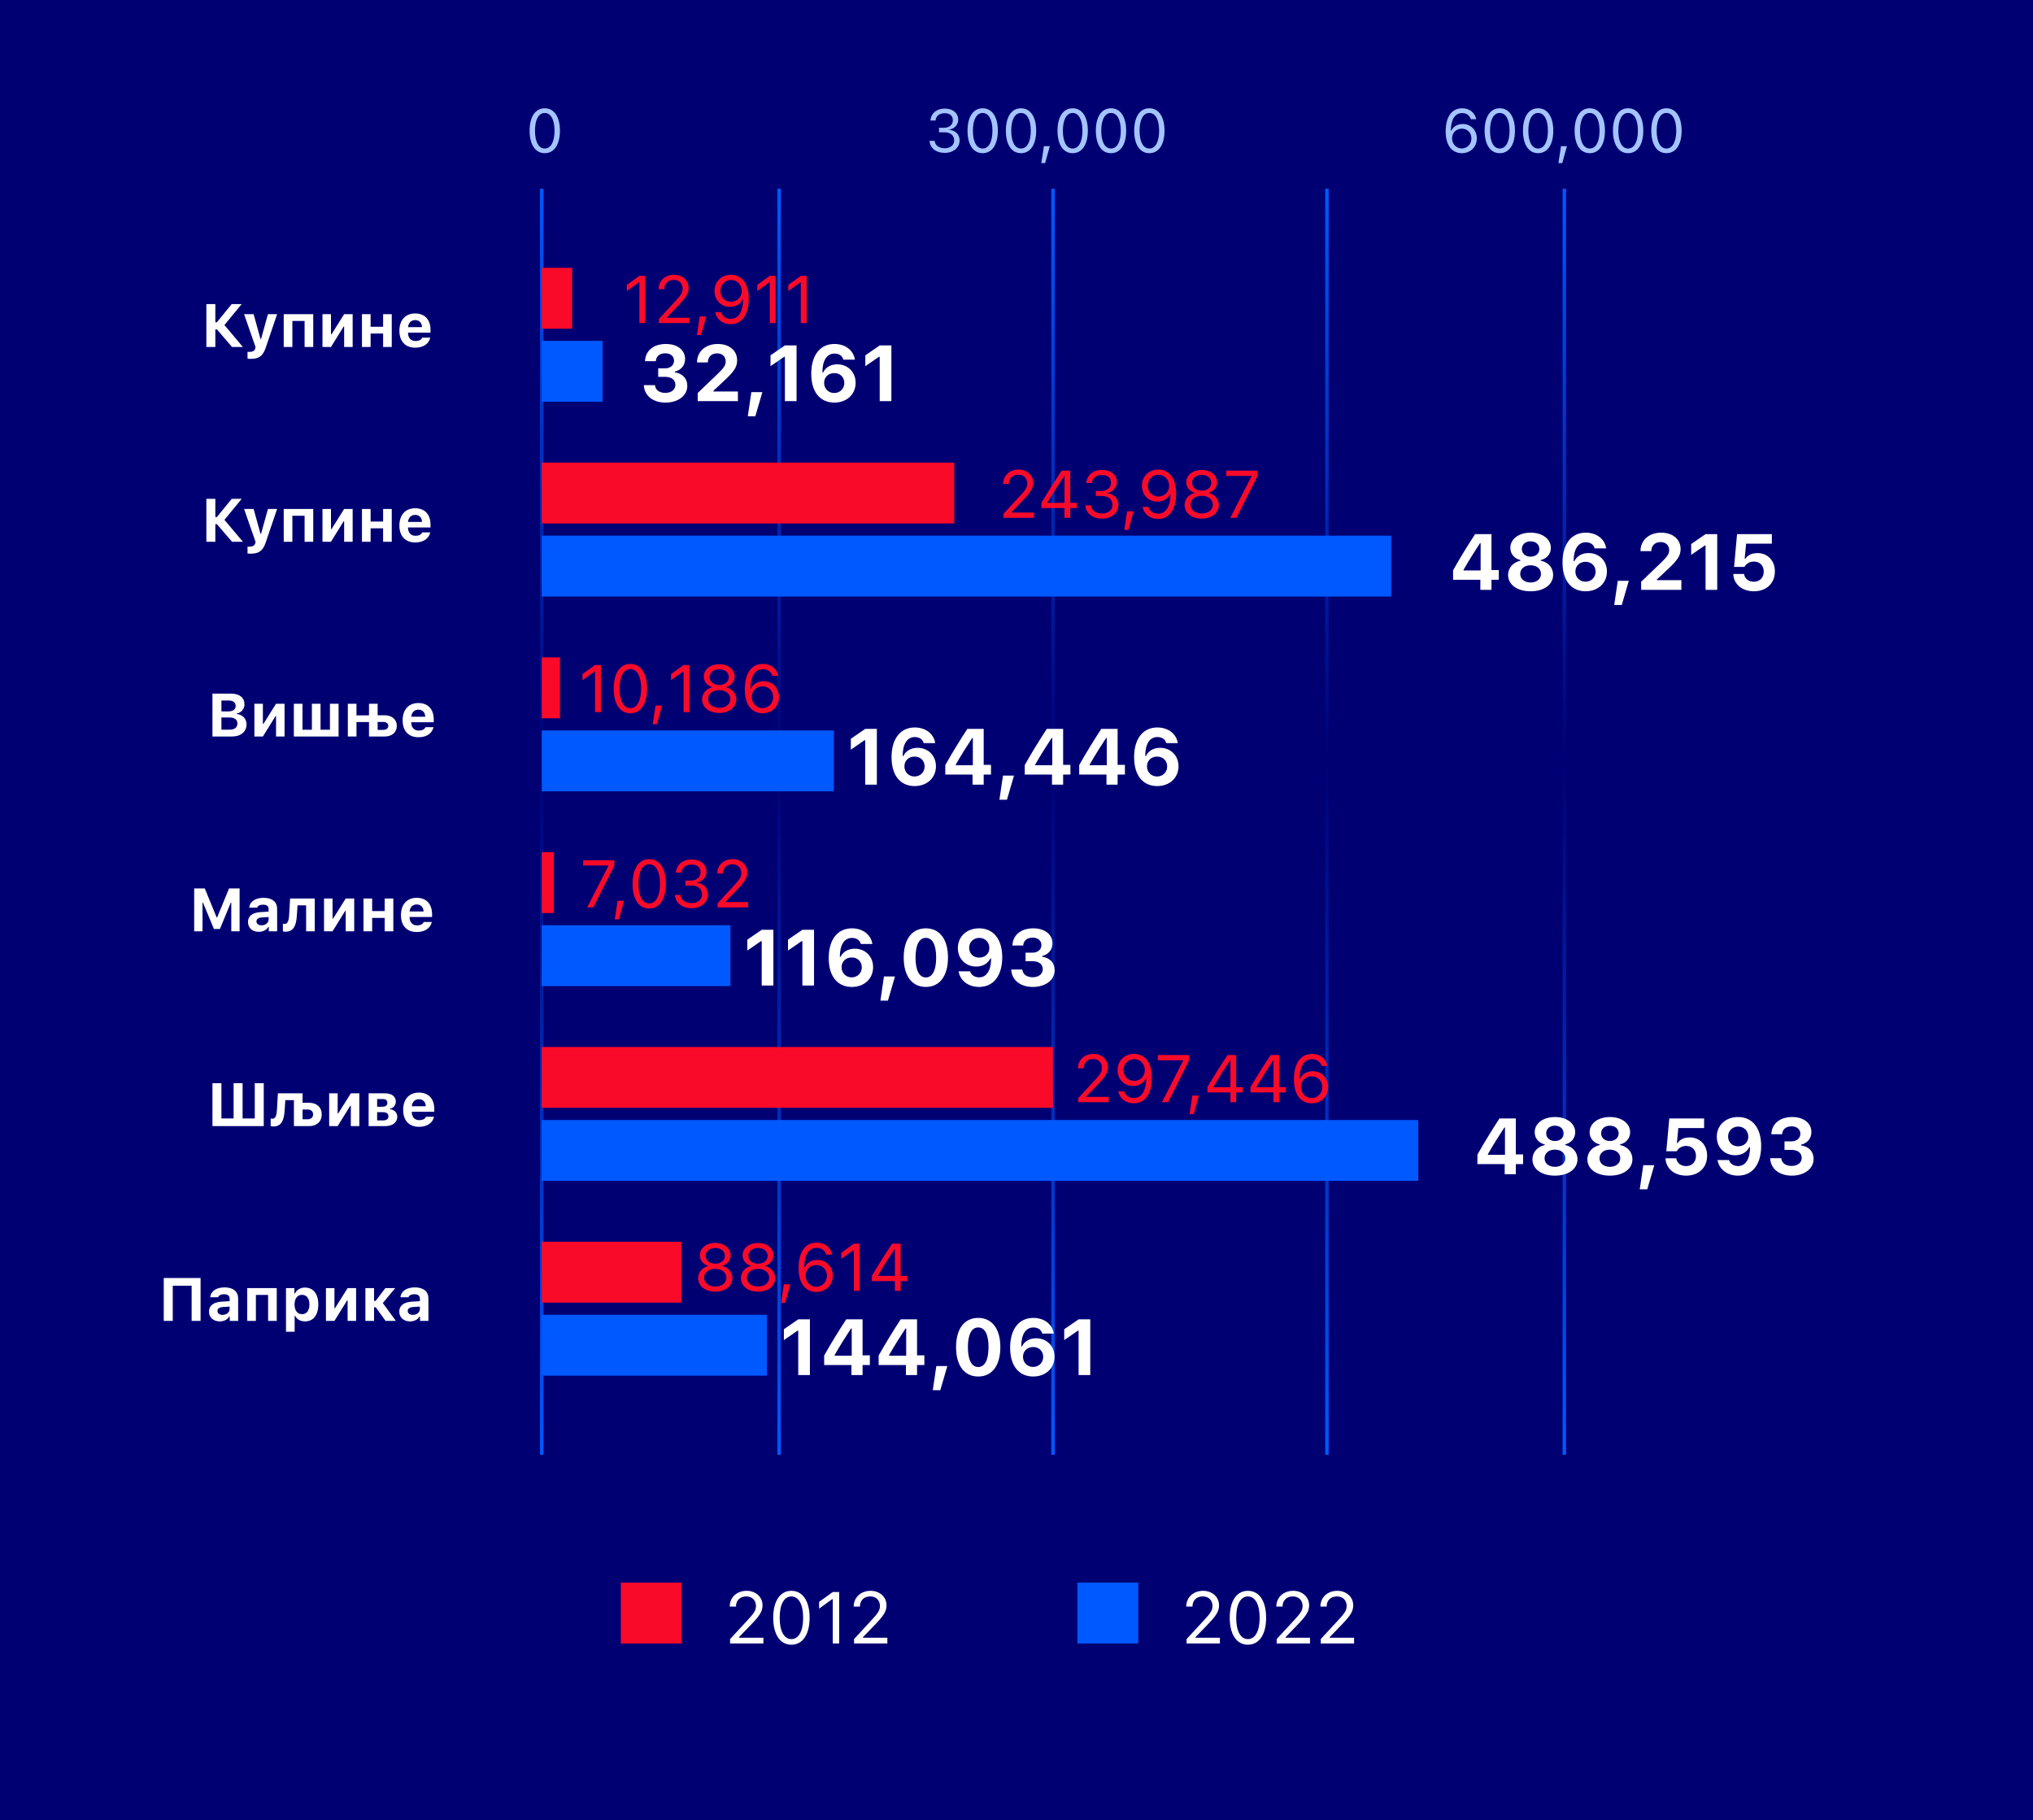 <svg width="334" height="299" viewBox="0 0 334 299" fill="none" xmlns="http://www.w3.org/2000/svg">
<rect x="0" y="0" width="334" height="299" fill="#333333" stroke="none"/>
<g clip-path="url(#clip0_657_45406)">
<rect width="334" height="299" fill="#000073"/>
<path d="M89 31L89 239" stroke="url(#paint0_linear_657_45406)" stroke-width="0.569" stroke-linejoin="round"/>
<path d="M173 31L173 239" stroke="url(#paint1_linear_657_45406)" stroke-width="0.569" stroke-linejoin="round"/>
<path d="M128 31L128 239" stroke="url(#paint2_linear_657_45406)" stroke-width="0.569" stroke-linejoin="round"/>
<path d="M218 31L218 239" stroke="url(#paint3_linear_657_45406)" stroke-width="0.569" stroke-linejoin="round"/>
<path d="M257 31L257 239" stroke="url(#paint4_linear_657_45406)" stroke-width="0.569" stroke-linejoin="round"/>
<path d="M112 214L112 204L89 204L89 214L112 214Z" fill="#FA0A29"/>
<path d="M126 226L126 216L89 216L89 226L126 226Z" fill="#0059FF"/>
<path d="M173 182L173 172L89 172L89 182L173 182Z" fill="#FA0A29"/>
<path d="M233 194L233 184L89 184L89 194L233 194Z" fill="#0059FF"/>
<path d="M91 150L91 140L89 140L89 150L91 150Z" fill="#FA0A29"/>
<path d="M120 162L120 152L89 152L89 162L120 162Z" fill="#0059FF"/>
<path d="M92 118L92 108L89 108L89 118L92 118Z" fill="#FA0A29"/>
<path d="M137 130L137 120L89 120L89 130L137 130Z" fill="#0059FF"/>
<path d="M156.772 86L156.772 76L89 76L89 86L156.772 86Z" fill="#FA0A29"/>
<path d="M228.564 98L228.564 88L89 88L89 98L228.564 98Z" fill="#0059FF"/>
<path d="M94 54L94 44L89 44L89 54L94 54Z" fill="#FA0A29"/>
<path d="M99 66L99 56L89 56L89 66L99 66Z" fill="#0059FF"/>
<path d="M105.044 53.071V46.395H104.958L102.987 47.824V46.803L105.049 45.321H106.011V53.071H105.044ZM108.25 53.071V52.405L110.872 49.569C111.86 48.501 112.15 48.098 112.15 47.421V47.41C112.15 46.594 111.597 45.981 110.684 45.981C109.754 45.981 109.137 46.588 109.137 47.502L109.131 47.512L108.208 47.507L108.197 47.502C108.202 46.127 109.266 45.138 110.748 45.138C112.102 45.138 113.138 46.057 113.138 47.308V47.319C113.138 48.205 112.757 48.85 111.355 50.294L109.593 52.115V52.201H113.267V53.071H108.25ZM114.497 55.042L114.964 51.986H116.033L115.19 55.042H114.497ZM120.099 45.138C121.517 45.138 123.016 46.137 123.016 49.054V49.065C123.016 51.707 121.915 53.254 120.035 53.254C118.735 53.254 117.768 52.491 117.505 51.347L117.489 51.277H118.461L118.482 51.336C118.719 51.986 119.261 52.389 120.045 52.389C121.453 52.389 122.027 51.014 122.086 49.398C122.092 49.338 122.092 49.274 122.092 49.215H121.99C121.705 49.849 120.975 50.413 119.927 50.413C118.472 50.413 117.387 49.306 117.387 47.818V47.808C117.387 46.261 118.536 45.138 120.099 45.138ZM120.094 49.569C121.098 49.569 121.861 48.834 121.861 47.824V47.818C121.861 46.798 121.093 45.992 120.11 45.992C119.138 45.992 118.359 46.782 118.359 47.786V47.797C118.359 48.828 119.089 49.569 120.094 49.569ZM126.464 53.071V46.395H126.378L124.407 47.824V46.803L126.469 45.321H127.431V53.071H126.464ZM131.566 53.071V46.395H131.48L129.509 47.824V46.803L131.572 45.321H132.533V53.071H131.566Z" fill="#FA0A29"/>
<path d="M164.865 85.071V84.405L167.486 81.569C168.474 80.501 168.764 80.098 168.764 79.421V79.41C168.764 78.594 168.211 77.981 167.298 77.981C166.369 77.981 165.751 78.588 165.751 79.501L165.746 79.512L164.822 79.507L164.811 79.501C164.816 78.126 165.88 77.138 167.362 77.138C168.716 77.138 169.752 78.057 169.752 79.308V79.319C169.752 80.205 169.371 80.85 167.969 82.294L166.208 84.115V84.201H169.881V85.071H164.865ZM174.882 85.071V83.465H171.106V82.585C172.153 80.828 173.34 78.938 174.425 77.321H175.827V82.601H176.928V83.465H175.827V85.071H174.882ZM172.094 82.606H174.887V78.218H174.823C173.953 79.518 172.938 81.118 172.094 82.541V82.606ZM181.059 85.2C179.458 85.2 178.421 84.309 178.319 83.084L178.314 83.019H179.243L179.249 83.073C179.324 83.836 180.027 84.362 181.059 84.362C182.074 84.362 182.767 83.793 182.767 82.971V82.96C182.767 82.01 182.084 81.478 181 81.478H180.027V80.662H180.957C181.88 80.662 182.525 80.092 182.525 79.319V79.308C182.525 78.497 181.993 78.03 181.048 78.03C180.135 78.03 179.485 78.513 179.404 79.297L179.399 79.351H178.47L178.475 79.297C178.599 78.035 179.598 77.192 181.048 77.192C182.525 77.192 183.497 78.014 183.497 79.19V79.201C183.497 80.157 182.82 80.812 181.854 81.016V81.038C182.981 81.134 183.75 81.838 183.75 82.939V82.95C183.75 84.244 182.611 85.2 181.059 85.2ZM184.711 87.043L185.178 83.986H186.247L185.404 87.043H184.711ZM190.313 77.138C191.731 77.138 193.229 78.137 193.229 81.054V81.064C193.229 83.707 192.128 85.254 190.249 85.254C188.949 85.254 187.982 84.491 187.719 83.347L187.703 83.277H188.675L188.696 83.336C188.933 83.986 189.475 84.389 190.259 84.389C191.667 84.389 192.241 83.014 192.3 81.397C192.306 81.338 192.306 81.274 192.306 81.215H192.204C191.919 81.849 191.188 82.413 190.141 82.413C188.686 82.413 187.601 81.306 187.601 79.818V79.808C187.601 78.261 188.75 77.138 190.313 77.138ZM190.308 81.569C191.312 81.569 192.075 80.834 192.075 79.824V79.818C192.075 78.798 191.307 77.992 190.324 77.992C189.352 77.992 188.573 78.782 188.573 79.786V79.797C188.573 80.828 189.303 81.569 190.308 81.569ZM197.43 85.2C195.786 85.2 194.615 84.276 194.615 82.977V82.966C194.615 82.01 195.287 81.215 196.28 80.984V80.962C195.432 80.699 194.895 80.055 194.895 79.238V79.228C194.895 78.057 195.963 77.192 197.43 77.192C198.896 77.192 199.965 78.057 199.965 79.228V79.238C199.965 80.055 199.428 80.699 198.579 80.962V80.984C199.573 81.215 200.244 82.01 200.244 82.966V82.977C200.244 84.276 199.073 85.2 197.43 85.2ZM197.43 80.603C198.364 80.603 199.003 80.071 199.003 79.319V79.308C199.003 78.556 198.364 78.024 197.43 78.024C196.495 78.024 195.856 78.556 195.856 79.308V79.319C195.856 80.071 196.495 80.603 197.43 80.603ZM197.43 84.357C198.499 84.357 199.261 83.755 199.261 82.918V82.907C199.261 82.058 198.504 81.451 197.43 81.451C196.355 81.451 195.598 82.058 195.598 82.907V82.918C195.598 83.755 196.361 84.357 197.43 84.357ZM202.129 85.071L205.61 78.261V78.186H201.463V77.321H206.593V78.218L203.145 85.071H202.129Z" fill="#FA0A29"/>
<path d="M97.761 117V110.324H97.675L95.704 111.752V110.732L97.766 109.25H98.728V117H97.761ZM103.562 117.183C101.848 117.183 100.828 115.62 100.828 113.127V113.117C100.828 110.625 101.848 109.067 103.562 109.067C105.275 109.067 106.306 110.625 106.306 113.117V113.127C106.306 115.62 105.275 117.183 103.562 117.183ZM103.562 116.339C104.673 116.339 105.334 115.104 105.334 113.127V113.117C105.334 111.14 104.673 109.916 103.562 109.916C102.45 109.916 101.8 111.14 101.8 113.117V113.127C101.8 115.104 102.45 116.339 103.562 116.339ZM107.235 118.971L107.703 115.915H108.771L107.928 118.971H107.235ZM112.306 117V110.324H112.22L110.249 111.752V110.732L112.311 109.25H113.272V117H112.306ZM118.16 117.129C116.517 117.129 115.346 116.205 115.346 114.905V114.895C115.346 113.938 116.017 113.144 117.011 112.913V112.891C116.162 112.628 115.625 111.983 115.625 111.167V111.156C115.625 109.985 116.694 109.121 118.16 109.121C119.626 109.121 120.695 109.985 120.695 111.156V111.167C120.695 111.983 120.158 112.628 119.31 112.891V112.913C120.303 113.144 120.975 113.938 120.975 114.895V114.905C120.975 116.205 119.804 117.129 118.16 117.129ZM118.16 112.531C119.095 112.531 119.734 112 119.734 111.248V111.237C119.734 110.485 119.095 109.953 118.16 109.953C117.226 109.953 116.586 110.485 116.586 111.237V111.248C116.586 112 117.226 112.531 118.16 112.531ZM118.16 116.286C119.229 116.286 119.992 115.684 119.992 114.846V114.835C119.992 113.987 119.234 113.38 118.16 113.38C117.086 113.38 116.329 113.987 116.329 114.835V114.846C116.329 115.684 117.091 116.286 118.16 116.286ZM125.277 117.183C123.859 117.183 122.36 116.184 122.36 113.267V113.256C122.36 110.614 123.461 109.067 125.341 109.067C126.641 109.067 127.608 109.83 127.871 110.974L127.887 111.043H126.915L126.894 110.984C126.657 110.334 126.115 109.932 125.331 109.932C123.923 109.932 123.349 111.307 123.29 112.923C123.284 112.982 123.284 113.047 123.284 113.106H123.386C123.671 112.472 124.401 111.908 125.449 111.908C126.904 111.908 127.989 113.015 127.989 114.502V114.513C127.989 116.06 126.84 117.183 125.277 117.183ZM123.515 114.502C123.515 115.523 124.283 116.329 125.266 116.329C126.238 116.329 127.017 115.539 127.017 114.535V114.524C127.017 113.493 126.287 112.751 125.282 112.751C124.278 112.751 123.515 113.487 123.515 114.497V114.502Z" fill="#FA0A29"/>
<path d="M96.47 149.071L99.951 142.261V142.186H95.804V141.321H100.934V142.218L97.485 149.071H96.47ZM100.998 151.042L101.465 147.986H102.534L101.691 151.042H100.998ZM106.659 149.254C104.946 149.254 103.925 147.691 103.925 145.199V145.188C103.925 142.696 104.946 141.138 106.659 141.138C108.373 141.138 109.404 142.696 109.404 145.188V145.199C109.404 147.691 108.373 149.254 106.659 149.254ZM106.659 148.411C107.771 148.411 108.432 147.175 108.432 145.199V145.188C108.432 143.211 107.771 141.987 106.659 141.987C105.547 141.987 104.897 143.211 104.897 145.188V145.199C104.897 147.175 105.547 148.411 106.659 148.411ZM113.631 149.2C112.03 149.2 110.994 148.309 110.892 147.084L110.886 147.02H111.815L111.821 147.073C111.896 147.836 112.6 148.362 113.631 148.362C114.646 148.362 115.339 147.793 115.339 146.971V146.96C115.339 146.01 114.657 145.478 113.572 145.478H112.6V144.662H113.529C114.453 144.662 115.097 144.092 115.097 143.319V143.308C115.097 142.497 114.565 142.03 113.62 142.03C112.707 142.03 112.057 142.513 111.977 143.297L111.971 143.351H111.042L111.047 143.297C111.171 142.035 112.17 141.192 113.62 141.192C115.097 141.192 116.069 142.014 116.069 143.19V143.201C116.069 144.157 115.393 144.812 114.426 145.016V145.038C115.554 145.134 116.322 145.838 116.322 146.939V146.95C116.322 148.244 115.183 149.2 113.631 149.2ZM117.89 149.071V148.405L120.511 145.569C121.5 144.5 121.79 144.098 121.79 143.421V143.41C121.79 142.594 121.236 141.981 120.323 141.981C119.394 141.981 118.776 142.588 118.776 143.501L118.771 143.512L117.847 143.507L117.836 143.501C117.842 142.126 118.905 141.138 120.388 141.138C121.741 141.138 122.778 142.057 122.778 143.308V143.319C122.778 144.205 122.396 144.85 120.995 146.294L119.233 148.115V148.201H122.907V149.071H117.89Z" fill="#FA0A29"/>
<path d="M177.148 181.071V180.405L179.769 177.569C180.757 176.5 181.047 176.098 181.047 175.421V175.41C181.047 174.594 180.494 173.981 179.581 173.981C178.652 173.981 178.034 174.588 178.034 175.501L178.029 175.512L177.105 175.507L177.094 175.501C177.1 174.126 178.163 173.138 179.646 173.138C180.999 173.138 182.036 174.057 182.036 175.308V175.319C182.036 176.205 181.654 176.85 180.252 178.294L178.491 180.115V180.201H182.165V181.071H177.148ZM186.322 173.138C187.74 173.138 189.238 174.137 189.238 177.054V177.064C189.238 179.707 188.137 181.254 186.257 181.254C184.958 181.254 183.991 180.491 183.728 179.347L183.711 179.277H184.684L184.705 179.336C184.941 179.986 185.484 180.389 186.268 180.389C187.675 180.389 188.25 179.014 188.309 177.397C188.314 177.338 188.314 177.274 188.314 177.215H188.212C187.928 177.849 187.197 178.413 186.15 178.413C184.694 178.413 183.609 177.306 183.609 175.818V175.808C183.609 174.261 184.759 173.138 186.322 173.138ZM186.316 177.569C187.321 177.569 188.083 176.833 188.083 175.824V175.818C188.083 174.798 187.315 173.992 186.333 173.992C185.36 173.992 184.582 174.782 184.582 175.786V175.797C184.582 176.828 185.312 177.569 186.316 177.569ZM190.898 181.071L194.378 174.261V174.186H190.232V173.321H195.361V174.218L191.913 181.071H190.898ZM195.426 183.042L195.893 179.986H196.962L196.119 183.042H195.426ZM202.14 181.071V179.465H198.364V178.584C199.411 176.828 200.598 174.938 201.683 173.321H203.085V178.601H204.186V179.465H203.085V181.071H202.14ZM199.352 178.606H202.145V174.218H202.081C201.21 175.518 200.195 177.118 199.352 178.542V178.606ZM209.219 181.071V179.465H205.443V178.584C206.49 176.828 207.677 174.938 208.762 173.321H210.164V178.601H211.265V179.465H210.164V181.071H209.219ZM206.431 178.606H209.224V174.218H209.16C208.29 175.518 207.274 177.118 206.431 178.542V178.606ZM215.498 181.254C214.08 181.254 212.581 180.255 212.581 177.338V177.328C212.581 174.685 213.682 173.138 215.562 173.138C216.862 173.138 217.829 173.901 218.092 175.045L218.108 175.115H217.136L217.114 175.056C216.878 174.406 216.335 174.003 215.551 174.003C214.144 174.003 213.569 175.378 213.51 176.995C213.505 177.054 213.505 177.118 213.505 177.177H213.607C213.892 176.543 214.622 175.979 215.669 175.979C217.125 175.979 218.21 177.086 218.21 178.574V178.584C218.21 180.131 217.061 181.254 215.498 181.254ZM213.736 178.574C213.736 179.594 214.504 180.4 215.487 180.4C216.459 180.4 217.238 179.61 217.238 178.606V178.595C217.238 177.564 216.507 176.823 215.503 176.823C214.499 176.823 213.736 177.559 213.736 178.568V178.574Z" fill="#FA0A29"/>
<path d="M117.513 212.2C115.869 212.2 114.698 211.276 114.698 209.977V209.966C114.698 209.01 115.37 208.215 116.363 207.984V207.962C115.515 207.699 114.978 207.055 114.978 206.238V206.228C114.978 205.057 116.046 204.192 117.513 204.192C118.979 204.192 120.048 205.057 120.048 206.228V206.238C120.048 207.055 119.511 207.699 118.662 207.962V207.984C119.656 208.215 120.327 209.01 120.327 209.966V209.977C120.327 211.276 119.156 212.2 117.513 212.2ZM117.513 207.603C118.447 207.603 119.086 207.071 119.086 206.319V206.308C119.086 205.556 118.447 205.024 117.513 205.024C116.578 205.024 115.939 205.556 115.939 206.308V206.319C115.939 207.071 116.578 207.603 117.513 207.603ZM117.513 211.357C118.582 211.357 119.344 210.755 119.344 209.917V209.907C119.344 209.058 118.587 208.451 117.513 208.451C116.438 208.451 115.681 209.058 115.681 209.907V209.917C115.681 210.755 116.444 211.357 117.513 211.357ZM124.538 212.2C122.895 212.2 121.724 211.276 121.724 209.977V209.966C121.724 209.01 122.395 208.215 123.389 207.984V207.962C122.54 207.699 122.003 207.055 122.003 206.238V206.228C122.003 205.057 123.072 204.192 124.538 204.192C126.004 204.192 127.073 205.057 127.073 206.228V206.238C127.073 207.055 126.536 207.699 125.688 207.962V207.984C126.681 208.215 127.353 209.01 127.353 209.966V209.977C127.353 211.276 126.182 212.2 124.538 212.2ZM124.538 207.603C125.473 207.603 126.112 207.071 126.112 206.319V206.308C126.112 205.556 125.473 205.024 124.538 205.024C123.604 205.024 122.964 205.556 122.964 206.308V206.319C122.964 207.071 123.604 207.603 124.538 207.603ZM124.538 211.357C125.607 211.357 126.37 210.755 126.37 209.917V209.907C126.37 209.058 125.612 208.451 124.538 208.451C123.464 208.451 122.707 209.058 122.707 209.907V209.917C122.707 210.755 123.469 211.357 124.538 211.357ZM128.309 214.042L128.776 210.986H129.845L129.001 214.042H128.309ZM134.115 212.254C132.697 212.254 131.198 211.255 131.198 208.338V208.328C131.198 205.685 132.299 204.138 134.179 204.138C135.479 204.138 136.446 204.901 136.709 206.045L136.725 206.115H135.753L135.731 206.056C135.495 205.406 134.953 205.003 134.168 205.003C132.761 205.003 132.187 206.378 132.127 207.995C132.122 208.054 132.122 208.118 132.122 208.177H132.224C132.509 207.543 133.239 206.979 134.287 206.979C135.742 206.979 136.827 208.086 136.827 209.574V209.584C136.827 211.131 135.678 212.254 134.115 212.254ZM132.353 209.574C132.353 210.594 133.121 211.4 134.104 211.4C135.076 211.4 135.855 210.61 135.855 209.606V209.595C135.855 208.564 135.125 207.823 134.12 207.823C133.116 207.823 132.353 208.559 132.353 209.568V209.574ZM140.275 212.071V205.395H140.189L138.218 206.824V205.803L140.281 204.321H141.242V212.071H140.275ZM147.021 212.071V210.465H143.246V209.584C144.293 207.828 145.48 205.938 146.565 204.321H147.967V209.601H149.068V210.465H147.967V212.071H147.021ZM144.234 209.606H147.027V205.218H146.962C146.092 206.518 145.077 208.118 144.234 209.542V209.606Z" fill="#FA0A29"/>
<path d="M108.136 61.912V60.509H109.278C110.148 60.509 110.738 59.995 110.738 59.246C110.738 58.56 110.199 58.04 109.304 58.04C108.377 58.04 107.806 58.516 107.742 59.334H105.971C106.035 57.646 107.336 56.51 109.399 56.51C111.43 56.51 112.56 57.633 112.554 58.973C112.547 60.084 111.849 60.813 110.865 61.055V61.175C112.141 61.359 112.916 62.172 112.916 63.397C112.916 65.003 111.405 66.139 109.335 66.139C107.266 66.139 105.857 65.009 105.774 63.276H107.609C107.666 64.051 108.326 64.546 109.31 64.546C110.281 64.546 110.96 64.019 110.96 63.226C110.96 62.413 110.326 61.912 109.297 61.912H108.136ZM114.515 59.544C114.515 57.748 115.912 56.51 117.917 56.51C119.86 56.51 121.104 57.633 121.104 59.182C121.104 60.255 120.634 60.991 119.111 62.419L117.207 64.197V64.311H121.231V65.904H114.623V64.565L117.835 61.493C118.978 60.395 119.225 59.976 119.225 59.36C119.225 58.63 118.705 58.052 117.81 58.052C116.876 58.052 116.292 58.668 116.292 59.544H114.515ZM124.094 68.386H122.856L123.44 64.419H125.249L124.094 68.386ZM128.95 65.904V58.611H128.835L126.588 60.16V58.376L128.956 56.745H130.867V65.904H128.95ZM137.068 66.139C134.872 66.139 133.279 64.571 133.279 61.391C133.279 58.351 134.745 56.51 137.087 56.51C138.89 56.51 140.229 57.557 140.452 59.087H138.554C138.408 58.465 137.855 58.084 137.113 58.084C135.843 58.084 135.107 59.214 135.107 61.194H135.221C135.64 60.337 136.491 59.855 137.557 59.855C139.296 59.855 140.572 61.137 140.572 62.883C140.572 64.787 139.119 66.139 137.068 66.139ZM137.049 64.565C138.001 64.565 138.712 63.854 138.712 62.927C138.712 61.975 138.04 61.296 137.056 61.296C136.072 61.296 135.393 61.981 135.393 62.902C135.393 63.841 136.097 64.565 137.049 64.565ZM144.527 65.904V58.611H144.413L142.166 60.16V58.376L144.533 56.745H146.444V65.904H144.527Z" fill="white"/>
<path d="M243.205 96.904V95.248H238.724V93.692C239.879 91.636 241.123 89.624 242.348 87.745H245.033V93.654H246.233V95.248H245.033V96.904H243.205ZM240.444 93.61V93.718H243.25V89.236H243.148C242.253 90.588 241.275 92.15 240.444 93.61ZM251.457 97.139C249.254 97.139 247.763 96.054 247.763 94.46C247.763 93.311 248.556 92.391 249.781 92.118V92.004C248.785 91.775 248.131 90.982 248.131 90.011C248.131 88.551 249.515 87.51 251.463 87.51C253.406 87.51 254.79 88.551 254.79 90.011C254.79 90.988 254.142 91.769 253.139 92.004V92.118C254.358 92.347 255.164 93.273 255.164 94.441C255.164 96.047 253.66 97.139 251.457 97.139ZM251.457 95.692C252.466 95.692 253.165 95.114 253.165 94.283C253.165 93.445 252.466 92.867 251.457 92.867C250.454 92.867 249.756 93.445 249.756 94.283C249.756 95.114 250.454 95.692 251.457 95.692ZM251.457 91.452C252.308 91.452 252.898 90.931 252.898 90.195C252.898 89.452 252.308 88.932 251.457 88.932C250.606 88.932 250.022 89.452 250.022 90.195C250.022 90.931 250.613 91.452 251.457 91.452ZM260.496 97.139C258.3 97.139 256.707 95.571 256.707 92.391C256.707 89.351 258.173 87.51 260.515 87.51C262.318 87.51 263.657 88.557 263.879 90.087H261.981C261.835 89.465 261.283 89.084 260.541 89.084C259.271 89.084 258.535 90.214 258.535 92.194H258.649C259.068 91.337 259.918 90.855 260.985 90.855C262.724 90.855 264 92.137 264 93.883C264 95.787 262.546 97.139 260.496 97.139ZM260.477 95.565C261.429 95.565 262.14 94.854 262.14 93.927C262.14 92.975 261.467 92.296 260.483 92.296C259.5 92.296 258.82 92.981 258.82 93.902C258.82 94.841 259.525 95.565 260.477 95.565ZM266.438 99.386H265.2L265.784 95.419H267.593L266.438 99.386ZM269.516 90.544C269.516 88.748 270.913 87.51 272.918 87.51C274.861 87.51 276.105 88.633 276.105 90.182C276.105 91.255 275.635 91.991 274.112 93.419L272.208 95.197V95.311H276.232V96.904H269.624V95.565L272.836 92.493C273.979 91.394 274.226 90.976 274.226 90.36C274.226 89.63 273.706 89.052 272.811 89.052C271.877 89.052 271.293 89.668 271.293 90.544H269.516ZM280.206 96.904V89.611H280.091L277.844 91.16V89.376L280.212 87.745H282.123V96.904H280.206ZM288.153 97.139C286.166 97.139 284.814 95.933 284.757 94.295H286.528C286.629 95.07 287.283 95.571 288.134 95.571C289.099 95.571 289.765 94.905 289.765 93.895C289.765 92.912 289.105 92.258 288.172 92.258C287.448 92.258 286.89 92.594 286.604 93.134H284.89L285.379 87.745H291.098V89.319H286.864L286.629 91.782H286.744C287.125 91.204 287.797 90.861 288.75 90.861C290.33 90.861 291.593 92.017 291.593 93.876C291.593 95.819 290.216 97.139 288.153 97.139Z" fill="white"/>
<path d="M131.142 225.904V218.611H131.028L128.781 220.16V218.376L131.148 216.745H133.059V225.904H131.142ZM139.883 225.904V224.248H135.401V222.692C136.557 220.636 137.801 218.624 139.026 216.745H141.711V222.654H142.911V224.248H141.711V225.904H139.883ZM137.122 222.61V222.718H139.927V218.236H139.826C138.931 219.588 137.953 221.15 137.122 222.61ZM148.833 225.904V224.248H144.352V222.692C145.507 220.636 146.751 218.624 147.976 216.745H150.661V222.654H151.861V224.248H150.661V225.904H148.833ZM146.072 222.61V222.718H148.877V218.236H148.776C147.881 219.588 146.903 221.15 146.072 222.61ZM154.482 228.386H153.245L153.829 224.419H155.638L154.482 228.386ZM160.709 226.139C158.443 226.139 157.072 224.349 157.072 221.309C157.072 218.274 158.456 216.51 160.709 216.51C162.957 216.51 164.347 218.274 164.347 221.315C164.347 224.343 162.976 226.139 160.709 226.139ZM160.709 224.578C161.763 224.578 162.404 223.479 162.404 221.309C162.404 219.15 161.757 218.078 160.709 218.078C159.668 218.078 159.015 219.157 159.015 221.309C159.015 223.479 159.662 224.578 160.709 224.578ZM169.742 226.139C167.546 226.139 165.953 224.571 165.953 221.391C165.953 218.351 167.419 216.51 169.761 216.51C171.564 216.51 172.903 217.557 173.125 219.087H171.228C171.082 218.465 170.529 218.084 169.787 218.084C168.517 218.084 167.781 219.214 167.781 221.194H167.895C168.314 220.337 169.165 219.855 170.231 219.855C171.97 219.855 173.246 221.137 173.246 222.883C173.246 224.787 171.792 226.139 169.742 226.139ZM169.723 224.565C170.675 224.565 171.386 223.854 171.386 222.927C171.386 221.975 170.713 221.296 169.729 221.296C168.746 221.296 168.066 221.981 168.066 222.902C168.066 223.841 168.771 224.565 169.723 224.565ZM177.201 225.904V218.611H177.086L174.839 220.16V218.376L177.207 216.745H179.118V225.904H177.201Z" fill="white"/>
<path d="M247.205 192.904V191.248H242.724V189.692C243.879 187.636 245.123 185.624 246.348 183.745H249.033V189.654H250.233V191.248H249.033V192.904H247.205ZM244.444 189.61V189.718H247.25V185.236H247.148C246.253 186.588 245.275 188.15 244.444 189.61ZM255.457 193.139C253.254 193.139 251.763 192.054 251.763 190.46C251.763 189.312 252.556 188.391 253.781 188.118V188.004C252.785 187.775 252.131 186.982 252.131 186.011C252.131 184.551 253.515 183.51 255.463 183.51C257.406 183.51 258.79 184.551 258.79 186.011C258.79 186.988 258.142 187.769 257.139 188.004V188.118C258.358 188.347 259.164 189.273 259.164 190.441C259.164 192.047 257.66 193.139 255.457 193.139ZM255.457 191.692C256.466 191.692 257.165 191.114 257.165 190.283C257.165 189.445 256.466 188.867 255.457 188.867C254.454 188.867 253.756 189.445 253.756 190.283C253.756 191.114 254.454 191.692 255.457 191.692ZM255.457 187.452C256.308 187.452 256.898 186.931 256.898 186.195C256.898 185.452 256.308 184.932 255.457 184.932C254.606 184.932 254.022 185.452 254.022 186.195C254.022 186.931 254.613 187.452 255.457 187.452ZM264.483 193.139C262.281 193.139 260.789 192.054 260.789 190.46C260.789 189.312 261.583 188.391 262.808 188.118V188.004C261.811 187.775 261.157 186.982 261.157 186.011C261.157 184.551 262.541 183.51 264.49 183.51C266.432 183.51 267.816 184.551 267.816 186.011C267.816 186.988 267.168 187.769 266.166 188.004V188.118C267.384 188.347 268.19 189.273 268.19 190.441C268.19 192.047 266.686 193.139 264.483 193.139ZM264.483 191.692C265.493 191.692 266.191 191.114 266.191 190.283C266.191 189.445 265.493 188.867 264.483 188.867C263.48 188.867 262.782 189.445 262.782 190.283C262.782 191.114 263.48 191.692 264.483 191.692ZM264.483 187.452C265.334 187.452 265.924 186.931 265.924 186.195C265.924 185.452 265.334 184.932 264.483 184.932C263.633 184.932 263.049 185.452 263.049 186.195C263.049 186.931 263.639 187.452 264.483 187.452ZM270.628 195.386H269.39L269.974 191.419H271.783L270.628 195.386ZM277.02 193.139C275.033 193.139 273.681 191.933 273.624 190.295H275.395C275.497 191.07 276.15 191.571 277.001 191.571C277.966 191.571 278.632 190.905 278.632 189.896C278.632 188.912 277.972 188.258 277.039 188.258C276.315 188.258 275.757 188.594 275.471 189.134H273.757L274.246 183.745H279.965V185.319H275.731L275.497 187.782H275.611C275.992 187.204 276.665 186.861 277.617 186.861C279.197 186.861 280.46 188.017 280.46 189.876C280.46 191.819 279.083 193.139 277.02 193.139ZM285.52 193.139C283.78 193.139 282.422 192.104 282.168 190.575H284.066C284.231 191.178 284.821 191.565 285.545 191.565C286.789 191.565 287.519 190.391 287.513 188.448H287.398C286.979 189.305 286.129 189.788 285.062 189.788C283.323 189.788 282.047 188.512 282.047 186.766C282.047 184.862 283.501 183.51 285.551 183.51C287.875 183.51 289.341 185.274 289.341 188.251C289.341 191.298 287.906 193.139 285.52 193.139ZM285.564 188.321C286.542 188.321 287.227 187.648 287.227 186.734C287.227 185.801 286.529 185.078 285.57 185.078C284.612 185.078 283.907 185.789 283.907 186.703C283.907 187.655 284.586 188.321 285.564 188.321ZM293.175 188.912V187.509H294.317C295.187 187.509 295.777 186.995 295.777 186.246C295.777 185.56 295.238 185.04 294.343 185.04C293.416 185.04 292.845 185.516 292.781 186.334H291.01C291.074 184.646 292.375 183.51 294.438 183.51C296.469 183.51 297.599 184.633 297.593 185.973C297.586 187.083 296.888 187.813 295.904 188.055V188.175C297.18 188.359 297.955 189.172 297.955 190.397C297.955 192.003 296.444 193.139 294.375 193.139C292.305 193.139 290.896 192.009 290.813 190.276H292.648C292.705 191.051 293.365 191.546 294.349 191.546C295.32 191.546 296 191.019 296 190.226C296 189.413 295.365 188.912 294.336 188.912H293.175Z" fill="white"/>
<path d="M125.142 161.904V154.611H125.028L122.781 156.16V154.376L125.148 152.745H127.059V161.904H125.142ZM131.82 161.904V154.611H131.706L129.458 156.16V154.376L131.826 152.745H133.737V161.904H131.82ZM139.938 162.139C137.742 162.139 136.149 160.571 136.149 157.391C136.149 154.351 137.615 152.51 139.958 152.51C141.76 152.51 143.1 153.557 143.322 155.087H141.424C141.278 154.465 140.726 154.084 139.983 154.084C138.713 154.084 137.977 155.214 137.977 157.194H138.091C138.51 156.337 139.361 155.855 140.427 155.855C142.167 155.855 143.442 157.137 143.442 158.883C143.442 160.787 141.989 162.139 139.938 162.139ZM139.919 160.565C140.872 160.565 141.583 159.854 141.583 158.927C141.583 157.975 140.91 157.296 139.926 157.296C138.942 157.296 138.263 157.981 138.263 158.902C138.263 159.841 138.967 160.565 139.919 160.565ZM145.88 164.386H144.642L145.226 160.419H147.035L145.88 164.386ZM152.107 162.139C149.841 162.139 148.47 160.349 148.47 157.309C148.47 154.274 149.854 152.51 152.107 152.51C154.354 152.51 155.744 154.274 155.744 157.315C155.744 160.343 154.373 162.139 152.107 162.139ZM152.107 160.578C153.161 160.578 153.802 159.479 153.802 157.309C153.802 155.15 153.154 154.078 152.107 154.078C151.066 154.078 150.412 155.157 150.412 157.309C150.412 159.479 151.06 160.578 152.107 160.578ZM160.835 162.139C159.096 162.139 157.737 161.104 157.483 159.575H159.381C159.546 160.178 160.137 160.565 160.86 160.565C162.104 160.565 162.834 159.391 162.828 157.448H162.714C162.295 158.305 161.444 158.788 160.378 158.788C158.639 158.788 157.363 157.512 157.363 155.766C157.363 153.862 158.816 152.51 160.867 152.51C163.19 152.51 164.656 154.274 164.656 157.251C164.656 160.298 163.222 162.139 160.835 162.139ZM160.879 157.321C161.857 157.321 162.542 156.648 162.542 155.734C162.542 154.801 161.844 154.078 160.886 154.078C159.927 154.078 159.223 154.789 159.223 155.703C159.223 156.655 159.902 157.321 160.879 157.321ZM168.49 157.912V156.509H169.633C170.502 156.509 171.093 155.995 171.093 155.246C171.093 154.56 170.553 154.04 169.658 154.04C168.731 154.04 168.16 154.516 168.097 155.334H166.326C166.389 153.646 167.69 152.51 169.753 152.51C171.785 152.51 172.915 153.633 172.908 154.973C172.902 156.083 172.204 156.813 171.22 157.055V157.175C172.496 157.359 173.27 158.172 173.27 159.397C173.27 161.003 171.759 162.139 169.69 162.139C167.621 162.139 166.211 161.009 166.129 159.276H167.963C168.021 160.051 168.681 160.546 169.665 160.546C170.636 160.546 171.315 160.019 171.315 159.226C171.315 158.413 170.68 157.912 169.652 157.912H168.49Z" fill="white"/>
<path d="M142.142 128.904V121.611H142.028L139.781 123.16V121.376L142.148 119.745H144.059V128.904H142.142ZM150.261 129.139C148.064 129.139 146.471 127.571 146.471 124.391C146.471 121.351 147.938 119.51 150.28 119.51C152.083 119.51 153.422 120.557 153.644 122.087H151.746C151.6 121.465 151.048 121.084 150.305 121.084C149.036 121.084 148.299 122.214 148.299 124.194H148.414C148.833 123.337 149.683 122.855 150.75 122.855C152.489 122.855 153.765 124.137 153.765 125.883C153.765 127.787 152.311 129.139 150.261 129.139ZM150.242 127.565C151.194 127.565 151.905 126.854 151.905 125.927C151.905 124.975 151.232 124.296 150.248 124.296C149.264 124.296 148.585 124.981 148.585 125.902C148.585 126.841 149.29 127.565 150.242 127.565ZM159.782 128.904V127.248H155.301V125.692C156.456 123.636 157.7 121.624 158.925 119.745H161.61V125.654H162.81V127.248H161.61V128.904H159.782ZM157.021 125.61V125.718H159.827V121.236H159.725C158.83 122.588 157.853 124.15 157.021 125.61ZM165.432 131.386H164.194L164.778 127.419H166.587L165.432 131.386ZM172.833 128.904V127.248H168.352V125.692C169.507 123.636 170.751 121.624 171.976 119.745H174.661V125.654H175.861V127.248H174.661V128.904H172.833ZM170.072 125.61V125.718H172.877V121.236H172.776C171.881 122.588 170.903 124.15 170.072 125.61ZM181.783 128.904V127.248H177.302V125.692C178.457 123.636 179.701 121.624 180.926 119.745H183.611V125.654H184.811V127.248H183.611V128.904H181.783ZM179.022 125.61V125.718H181.828V121.236H181.726C180.831 122.588 179.854 124.15 179.022 125.61ZM190.111 129.139C187.915 129.139 186.322 127.571 186.322 124.391C186.322 121.351 187.788 119.51 190.13 119.51C191.933 119.51 193.272 120.557 193.495 122.087H191.597C191.451 121.465 190.898 121.084 190.156 121.084C188.886 121.084 188.15 122.214 188.15 124.194H188.264C188.683 123.337 189.534 122.855 190.6 122.855C192.339 122.855 193.615 124.137 193.615 125.883C193.615 127.787 192.162 129.139 190.111 129.139ZM190.092 127.565C191.044 127.565 191.755 126.854 191.755 125.927C191.755 124.975 191.083 124.296 190.099 124.296C189.115 124.296 188.436 124.981 188.436 125.902C188.436 126.841 189.14 127.565 190.092 127.565Z" fill="white"/>
<path d="M35.378 52.947H35.627L38.068 49.954H39.709L36.872 53.401L39.904 57H38.122L35.637 54.114H35.378V57H33.903V49.954H35.378V52.947ZM41.208 58.958C41.154 58.958 40.725 58.953 40.666 58.943V57.801C40.715 57.81 40.93 57.81 40.988 57.81C41.52 57.81 41.823 57.64 41.94 57.23L41.989 57.034L40.1 51.614H41.667L42.8 55.696H42.888L44.02 51.614H45.524L43.669 57.083C43.21 58.47 42.551 58.958 41.208 58.958ZM50.041 57V52.732H48.034V57H46.613V51.614H51.462V57H50.041ZM54.377 57H52.98V51.614H54.377V54.925H54.465L56.54 51.614H57.937V57H56.54V53.65H56.452L54.377 57ZM62.941 57V54.798H60.886V57H59.465V51.614H60.886V53.68H62.941V51.614H64.362V57H62.941ZM68.21 52.586C67.551 52.586 67.087 53.045 67.038 53.743H69.333C69.304 53.03 68.874 52.586 68.21 52.586ZM69.362 55.467H70.686C70.476 56.477 69.543 57.117 68.225 57.117C66.584 57.117 65.617 56.082 65.617 54.334C65.617 52.581 66.603 51.497 68.205 51.497C69.792 51.497 70.73 52.508 70.73 54.217V54.651H67.033V54.725C67.053 55.525 67.522 56.023 68.264 56.023C68.825 56.023 69.211 55.823 69.362 55.467Z" fill="white"/>
<path d="M35.378 84.947H35.627L38.068 81.954H39.709L36.872 85.401L39.904 89H38.122L35.637 86.114H35.378V89H33.903V81.954H35.378V84.947ZM41.208 90.958C41.154 90.958 40.725 90.953 40.666 90.943V89.801C40.715 89.811 40.93 89.811 40.988 89.811C41.52 89.811 41.823 89.64 41.94 89.23L41.989 89.034L40.1 83.614H41.667L42.8 87.696H42.888L44.02 83.614H45.524L43.669 89.083C43.21 90.47 42.551 90.958 41.208 90.958ZM50.041 89V84.732H48.034V89H46.613V83.614H51.462V89H50.041ZM54.377 89H52.98V83.614H54.377V86.925H54.465L56.54 83.614H57.937V89H56.54V85.65H56.452L54.377 89ZM62.941 89V86.798H60.886V89H59.465V83.614H60.886V85.68H62.941V83.614H64.362V89H62.941ZM68.21 84.586C67.551 84.586 67.087 85.045 67.038 85.743H69.333C69.304 85.03 68.874 84.586 68.21 84.586ZM69.362 87.467H70.686C70.476 88.478 69.543 89.117 68.225 89.117C66.584 89.117 65.617 88.082 65.617 86.334C65.617 84.581 66.603 83.497 68.205 83.497C69.792 83.497 70.73 84.508 70.73 86.217V86.651H67.033V86.725C67.053 87.525 67.522 88.023 68.264 88.023C68.825 88.023 69.211 87.823 69.362 87.467Z" fill="white"/>
<path d="M38.067 121H34.903V113.954H37.984C39.352 113.954 40.167 114.623 40.167 115.712C40.167 116.459 39.615 117.108 38.893 117.216V117.304C39.825 117.372 40.504 118.075 40.504 118.983C40.504 120.219 39.571 121 38.067 121ZM36.378 115.082V116.874H37.486C38.282 116.874 38.717 116.547 38.717 115.98C38.717 115.419 38.312 115.082 37.608 115.082H36.378ZM36.378 119.872H37.691C38.541 119.872 39 119.516 39 118.856C39 118.212 38.526 117.87 37.657 117.87H36.378V119.872ZM43.19 121H41.793V115.614H43.19V118.925H43.277L45.352 115.614H46.749V121H45.352V117.65H45.265L43.19 121ZM48.277 121V115.614H49.698V119.882H51.241V115.614H52.662V119.882H54.205V115.614H55.626V121H48.277ZM62.975 118.598H62.042V119.906H62.975C63.473 119.906 63.795 119.633 63.795 119.252C63.795 118.871 63.473 118.598 62.975 118.598ZM60.621 121V118.622H58.565V121H57.145V115.614H58.565V117.528H60.621V115.614H62.042V117.504H63.136C64.391 117.504 65.191 118.183 65.191 119.252C65.191 120.321 64.391 121 63.136 121H60.621ZM68.741 116.586C68.082 116.586 67.618 117.045 67.569 117.743H69.864C69.835 117.03 69.405 116.586 68.741 116.586ZM69.894 119.467H71.217C71.007 120.478 70.074 121.117 68.756 121.117C67.115 121.117 66.148 120.082 66.148 118.334C66.148 116.581 67.135 115.497 68.736 115.497C70.323 115.497 71.261 116.508 71.261 118.217V118.651H67.564V118.725C67.584 119.525 68.053 120.023 68.795 120.023C69.356 120.023 69.742 119.823 69.894 119.467Z" fill="white"/>
<path d="M39.364 153H37.997V148.288H37.919L36.127 152.619H35.145L33.349 148.288H33.27V153H31.903V145.954H33.642L35.59 150.71H35.678L37.631 145.954H39.364V153ZM42.973 152.014C43.632 152.014 44.13 151.594 44.13 151.047V150.651L43.041 150.72C42.431 150.764 42.133 150.983 42.133 151.369C42.133 151.77 42.48 152.014 42.973 152.014ZM42.504 153.083C41.469 153.083 40.741 152.448 40.741 151.462C40.741 150.485 41.488 149.919 42.826 149.841L44.13 149.763V149.323C44.13 148.874 43.808 148.62 43.222 148.62C42.709 148.62 42.367 148.796 42.25 149.118H40.941C41.034 148.122 41.947 147.497 43.3 147.497C44.726 147.497 45.531 148.171 45.531 149.323V153H44.154V152.297H44.066C43.788 152.79 43.202 153.083 42.504 153.083ZM48.769 150.412C48.676 152.014 48.246 153.063 46.928 153.063C46.708 153.063 46.547 153.024 46.474 153V151.75C46.532 151.765 46.64 151.784 46.781 151.784C47.299 151.784 47.455 151.159 47.504 150.314L47.66 147.614H51.713V153H50.292V148.732H48.881L48.769 150.412ZM54.633 153H53.236V147.614H54.633V150.925H54.721L56.796 147.614H58.192V153H56.796V149.65H56.708L54.633 153ZM63.197 153V150.798H61.142V153H59.721V147.614H61.142V149.68H63.197V147.614H64.618V153H63.197ZM68.466 148.586C67.807 148.586 67.343 149.045 67.294 149.743H69.589C69.56 149.03 69.13 148.586 68.466 148.586ZM69.618 151.467H70.941C70.731 152.478 69.799 153.117 68.481 153.117C66.84 153.117 65.873 152.082 65.873 150.334C65.873 148.581 66.859 147.497 68.461 147.497C70.048 147.497 70.985 148.508 70.985 150.217V150.651H67.289V150.725C67.309 151.525 67.777 152.023 68.519 152.023C69.081 152.023 69.467 151.823 69.618 151.467Z" fill="white"/>
<path d="M34.903 185V177.954H36.378V183.74H38.38V177.954H39.855V183.74H41.856V177.954H43.331V185H34.903ZM46.764 182.412C46.671 184.014 46.241 185.063 44.923 185.063C44.703 185.063 44.542 185.024 44.469 185V183.75C44.527 183.765 44.635 183.784 44.776 183.784C45.294 183.784 45.45 183.159 45.499 182.314L45.655 179.614H49.708V181.167H50.777C52.047 181.167 52.857 181.914 52.857 183.086C52.857 184.258 52.047 185 50.777 185H48.287V180.732H46.876L46.764 182.412ZM50.553 182.271H49.708V183.882H50.553C51.095 183.882 51.441 183.555 51.441 183.076C51.441 182.593 51.09 182.271 50.553 182.271ZM55.475 185H54.078V179.614H55.475V182.925H55.562L57.638 179.614H59.034V185H57.638V181.65H57.55L55.475 185ZM63.302 185H60.562V179.614H63.253C64.371 179.614 65.03 180.151 65.03 180.977C65.03 181.562 64.63 182.051 64.064 182.139V182.227C64.786 182.295 65.269 182.798 65.269 183.472C65.269 184.375 64.522 185 63.302 185ZM61.959 180.552V181.821H62.799C63.355 181.821 63.639 181.587 63.639 181.182C63.639 180.801 63.385 180.552 62.877 180.552H61.959ZM61.959 182.715V184.062H62.98C63.531 184.062 63.819 183.804 63.819 183.384C63.819 182.959 63.507 182.715 62.901 182.715H61.959ZM68.829 180.586C68.17 180.586 67.706 181.045 67.657 181.743H69.952C69.923 181.03 69.493 180.586 68.829 180.586ZM69.981 183.467H71.305C71.095 184.478 70.162 185.117 68.844 185.117C67.203 185.117 66.236 184.082 66.236 182.334C66.236 180.581 67.223 179.497 68.824 179.497C70.411 179.497 71.349 180.508 71.349 182.217V182.651H67.652V182.725C67.672 183.525 68.141 184.023 68.883 184.023C69.444 184.023 69.83 183.823 69.981 183.467Z" fill="white"/>
<path d="M32.953 217H31.483V211.219H28.383V217H26.903V209.954H32.953V217ZM36.566 216.014C37.226 216.014 37.724 215.594 37.724 215.047V214.651L36.635 214.72C36.024 214.764 35.727 214.983 35.727 215.369C35.727 215.77 36.073 216.014 36.566 216.014ZM36.098 217.083C35.062 217.083 34.335 216.448 34.335 215.462C34.335 214.485 35.082 213.919 36.42 213.841L37.724 213.763V213.323C37.724 212.874 37.401 212.62 36.815 212.62C36.303 212.62 35.961 212.796 35.844 213.118H34.535C34.628 212.122 35.541 211.497 36.894 211.497C38.319 211.497 39.125 212.171 39.125 213.323V217H37.748V216.297H37.66C37.382 216.79 36.796 217.083 36.098 217.083ZM44.047 217V212.732H42.04V217H40.619V211.614H45.468V217H44.047ZM50.097 211.526C51.459 211.526 52.294 212.562 52.294 214.305C52.294 216.043 51.469 217.083 50.121 217.083C49.35 217.083 48.759 216.746 48.495 216.175H48.407V218.787H46.986V211.614H48.363V212.498H48.451C48.744 211.893 49.355 211.526 50.097 211.526ZM49.613 215.896C50.38 215.896 50.834 215.301 50.834 214.305C50.834 213.318 50.375 212.718 49.618 212.718C48.861 212.718 48.393 213.323 48.393 214.31C48.393 215.296 48.861 215.896 49.613 215.896ZM54.945 217H53.549V211.614H54.945V214.925H55.033L57.108 211.614H58.505V217H57.108V213.65H57.02L54.945 217ZM61.732 214.769H61.454V217H60.033V211.614H61.454V213.714H61.713L63.315 211.614H64.931L62.89 214.07L65.038 217H63.344L61.732 214.769ZM67.826 216.014C68.485 216.014 68.983 215.594 68.983 215.047V214.651L67.894 214.72C67.284 214.764 66.986 214.983 66.986 215.369C66.986 215.77 67.333 216.014 67.826 216.014ZM67.357 217.083C66.322 217.083 65.595 216.448 65.595 215.462C65.595 214.485 66.342 213.919 67.68 213.841L68.983 213.763V213.323C68.983 212.874 68.661 212.62 68.075 212.62C67.562 212.62 67.221 212.796 67.103 213.118H65.795C65.888 212.122 66.801 211.497 68.153 211.497C69.579 211.497 70.385 212.171 70.385 213.323V217H69.008V216.297H68.92C68.642 216.79 68.056 217.083 67.357 217.083Z" fill="white"/>
<path d="M112 260H102V270H112V260Z" fill="#FA0A29"/>
<path d="M119.943 270V269.273L122.803 266.18C123.881 265.014 124.197 264.574 124.197 263.836V263.824C124.197 262.934 123.594 262.266 122.598 262.266C121.584 262.266 120.91 262.928 120.91 263.924L120.904 263.936L119.896 263.93L119.885 263.924C119.891 262.424 121.051 261.346 122.668 261.346C124.145 261.346 125.275 262.348 125.275 263.713V263.725C125.275 264.691 124.859 265.395 123.33 266.971L121.408 268.957V269.051H125.416V270H119.943ZM130.016 270.199C128.146 270.199 127.033 268.494 127.033 265.775V265.764C127.033 263.045 128.146 261.346 130.016 261.346C131.885 261.346 133.01 263.045 133.01 265.764V265.775C133.01 268.494 131.885 270.199 130.016 270.199ZM130.016 269.279C131.229 269.279 131.949 267.932 131.949 265.775V265.764C131.949 263.607 131.229 262.271 130.016 262.271C128.803 262.271 128.094 263.607 128.094 265.764V265.775C128.094 267.932 128.803 269.279 130.016 269.279ZM136.812 270V262.717H136.719L134.568 264.275V263.162L136.818 261.545H137.867V270H136.812ZM140.311 270V269.273L143.17 266.18C144.248 265.014 144.564 264.574 144.564 263.836V263.824C144.564 262.934 143.961 262.266 142.965 262.266C141.951 262.266 141.277 262.928 141.277 263.924L141.271 263.936L140.264 263.93L140.252 263.924C140.258 262.424 141.418 261.346 143.035 261.346C144.512 261.346 145.643 262.348 145.643 263.713V263.725C145.643 264.691 145.227 265.395 143.697 266.971L141.775 268.957V269.051H145.783V270H140.311Z" fill="white"/>
<path d="M187 260H177V270H187V260Z" fill="#0059FF"/>
<path d="M194.943 270V269.273L197.803 266.18C198.881 265.014 199.197 264.574 199.197 263.836V263.824C199.197 262.934 198.594 262.266 197.598 262.266C196.584 262.266 195.91 262.928 195.91 263.924L195.904 263.936L194.896 263.93L194.885 263.924C194.891 262.424 196.051 261.346 197.668 261.346C199.145 261.346 200.275 262.348 200.275 263.713V263.725C200.275 264.691 199.859 265.395 198.33 266.971L196.408 268.957V269.051H200.416V270H194.943ZM205.016 270.199C203.146 270.199 202.033 268.494 202.033 265.775V265.764C202.033 263.045 203.146 261.346 205.016 261.346C206.885 261.346 208.01 263.045 208.01 265.764V265.775C208.01 268.494 206.885 270.199 205.016 270.199ZM205.016 269.279C206.229 269.279 206.949 267.932 206.949 265.775V265.764C206.949 263.607 206.229 262.271 205.016 262.271C203.803 262.271 203.094 263.607 203.094 265.764V265.775C203.094 267.932 203.803 269.279 205.016 269.279ZM209.744 270V269.273L212.604 266.18C213.682 265.014 213.998 264.574 213.998 263.836V263.824C213.998 262.934 213.395 262.266 212.398 262.266C211.385 262.266 210.711 262.928 210.711 263.924L210.705 263.936L209.697 263.93L209.686 263.924C209.691 262.424 210.852 261.346 212.469 261.346C213.945 261.346 215.076 262.348 215.076 263.713V263.725C215.076 264.691 214.66 265.395 213.131 266.971L211.209 268.957V269.051H215.217V270H209.744ZM216.986 270V269.273L219.846 266.18C220.924 265.014 221.24 264.574 221.24 263.836V263.824C221.24 262.934 220.637 262.266 219.641 262.266C218.627 262.266 217.953 262.928 217.953 263.924L217.947 263.936L216.939 263.93L216.928 263.924C216.934 262.424 218.094 261.346 219.711 261.346C221.188 261.346 222.318 262.348 222.318 263.713V263.725C222.318 264.691 221.902 265.395 220.373 266.971L218.451 268.957V269.051H222.459V270H216.986Z" fill="white"/>
<path d="M89.495 25.166C87.938 25.166 87.01 23.745 87.01 21.48V21.47C87.01 19.204 87.938 17.788 89.495 17.788C91.053 17.788 91.99 19.204 91.99 21.47V21.48C91.99 23.745 91.053 25.166 89.495 25.166ZM89.495 24.399C90.506 24.399 91.106 23.276 91.106 21.48V21.47C91.106 19.673 90.506 18.56 89.495 18.56C88.484 18.56 87.894 19.673 87.894 21.47V21.48C87.894 23.276 88.484 24.399 89.495 24.399Z" fill="#A4C4FF"/>
<path d="M155.208 25.117C153.753 25.117 152.811 24.307 152.718 23.193L152.713 23.135H153.558L153.562 23.184C153.631 23.877 154.271 24.355 155.208 24.355C156.131 24.355 156.761 23.838 156.761 23.091V23.081C156.761 22.217 156.141 21.733 155.154 21.733H154.271V20.991H155.115C155.955 20.991 156.541 20.474 156.541 19.77V19.761C156.541 19.023 156.058 18.599 155.198 18.599C154.368 18.599 153.777 19.038 153.704 19.751L153.699 19.8H152.854L152.859 19.751C152.972 18.604 153.88 17.837 155.198 17.837C156.541 17.837 157.425 18.584 157.425 19.653V19.663C157.425 20.532 156.81 21.128 155.931 21.314V21.333C156.956 21.421 157.654 22.061 157.654 23.061V23.071C157.654 24.248 156.619 25.117 155.208 25.117ZM161.438 25.166C159.881 25.166 158.953 23.745 158.953 21.48V21.47C158.953 19.204 159.881 17.788 161.438 17.788C162.996 17.788 163.934 19.204 163.934 21.47V21.48C163.934 23.745 162.996 25.166 161.438 25.166ZM161.438 24.399C162.449 24.399 163.05 23.276 163.05 21.48V21.47C163.05 19.673 162.449 18.56 161.438 18.56C160.428 18.56 159.837 19.673 159.837 21.47V21.48C159.837 23.276 160.428 24.399 161.438 24.399ZM167.737 25.166C166.18 25.166 165.252 23.745 165.252 21.48V21.47C165.252 19.204 166.18 17.788 167.737 17.788C169.295 17.788 170.232 19.204 170.232 21.47V21.48C170.232 23.745 169.295 25.166 167.737 25.166ZM167.737 24.399C168.748 24.399 169.349 23.276 169.349 21.48V21.47C169.349 19.673 168.748 18.56 167.737 18.56C166.727 18.56 166.136 19.673 166.136 21.47V21.48C166.136 23.276 166.727 24.399 167.737 24.399ZM171.077 26.792L171.502 24.014H172.474L171.707 26.792H171.077ZM176.224 25.166C174.666 25.166 173.738 23.745 173.738 21.48V21.47C173.738 19.204 174.666 17.788 176.224 17.788C177.781 17.788 178.719 19.204 178.719 21.47V21.48C178.719 23.745 177.781 25.166 176.224 25.166ZM176.224 24.399C177.234 24.399 177.835 23.276 177.835 21.48V21.47C177.835 19.673 177.234 18.56 176.224 18.56C175.213 18.56 174.622 19.673 174.622 21.47V21.48C174.622 23.276 175.213 24.399 176.224 24.399ZM182.522 25.166C180.965 25.166 180.037 23.745 180.037 21.48V21.47C180.037 19.204 180.965 17.788 182.522 17.788C184.08 17.788 185.018 19.204 185.018 21.47V21.48C185.018 23.745 184.08 25.166 182.522 25.166ZM182.522 24.399C183.533 24.399 184.134 23.276 184.134 21.48V21.47C184.134 19.673 183.533 18.56 182.522 18.56C181.512 18.56 180.921 19.673 180.921 21.47V21.48C180.921 23.276 181.512 24.399 182.522 24.399ZM188.821 25.166C187.264 25.166 186.336 23.745 186.336 21.48V21.47C186.336 19.204 187.264 17.788 188.821 17.788C190.379 17.788 191.316 19.204 191.316 21.47V21.48C191.316 23.745 190.379 25.166 188.821 25.166ZM188.821 24.399C189.832 24.399 190.433 23.276 190.433 21.48V21.47C190.433 19.673 189.832 18.56 188.821 18.56C187.811 18.56 187.22 19.673 187.22 21.47V21.48C187.22 23.276 187.811 24.399 188.821 24.399Z" fill="#A4C4FF"/>
<path d="M240.158 25.166C238.869 25.166 237.507 24.258 237.507 21.606V21.597C237.507 19.194 238.508 17.788 240.217 17.788C241.398 17.788 242.277 18.481 242.517 19.521L242.531 19.585H241.647L241.628 19.531C241.413 18.94 240.92 18.574 240.207 18.574C238.928 18.574 238.405 19.824 238.352 21.294C238.347 21.348 238.347 21.406 238.347 21.46H238.439C238.698 20.884 239.362 20.371 240.314 20.371C241.638 20.371 242.624 21.377 242.624 22.73V22.739C242.624 24.145 241.579 25.166 240.158 25.166ZM238.557 22.73C238.557 23.657 239.255 24.39 240.148 24.39C241.032 24.39 241.74 23.672 241.74 22.759V22.749C241.74 21.811 241.076 21.138 240.163 21.138C239.25 21.138 238.557 21.807 238.557 22.725V22.73ZM246.394 25.166C244.836 25.166 243.908 23.745 243.908 21.48V21.47C243.908 19.204 244.836 17.788 246.394 17.788C247.951 17.788 248.889 19.204 248.889 21.47V21.48C248.889 23.745 247.951 25.166 246.394 25.166ZM246.394 24.399C247.404 24.399 248.005 23.276 248.005 21.48V21.47C248.005 19.673 247.404 18.56 246.394 18.56C245.383 18.56 244.792 19.673 244.792 21.47V21.48C244.792 23.276 245.383 24.399 246.394 24.399ZM252.692 25.166C251.135 25.166 250.207 23.745 250.207 21.48V21.47C250.207 19.204 251.135 17.788 252.692 17.788C254.25 17.788 255.188 19.204 255.188 21.47V21.48C255.188 23.745 254.25 25.166 252.692 25.166ZM252.692 24.399C253.703 24.399 254.304 23.276 254.304 21.48V21.47C254.304 19.673 253.703 18.56 252.692 18.56C251.682 18.56 251.091 19.673 251.091 21.47V21.48C251.091 23.276 251.682 24.399 252.692 24.399ZM256.032 26.792L256.457 24.014H257.429L256.662 26.792H256.032ZM261.179 25.166C259.621 25.166 258.693 23.745 258.693 21.48V21.47C258.693 19.204 259.621 17.788 261.179 17.788C262.736 17.788 263.674 19.204 263.674 21.47V21.48C263.674 23.745 262.736 25.166 261.179 25.166ZM261.179 24.399C262.189 24.399 262.79 23.276 262.79 21.48V21.47C262.79 19.673 262.189 18.56 261.179 18.56C260.168 18.56 259.577 19.673 259.577 21.47V21.48C259.577 23.276 260.168 24.399 261.179 24.399ZM267.478 25.166C265.92 25.166 264.992 23.745 264.992 21.48V21.47C264.992 19.204 265.92 17.788 267.478 17.788C269.035 17.788 269.973 19.204 269.973 21.47V21.48C269.973 23.745 269.035 25.166 267.478 25.166ZM267.478 24.399C268.488 24.399 269.089 23.276 269.089 21.48V21.47C269.089 19.673 268.488 18.56 267.478 18.56C266.467 18.56 265.876 19.673 265.876 21.47V21.48C265.876 23.276 266.467 24.399 267.478 24.399ZM273.776 25.166C272.219 25.166 271.291 23.745 271.291 21.48V21.47C271.291 19.204 272.219 17.788 273.776 17.788C275.334 17.788 276.271 19.204 276.271 21.47V21.48C276.271 23.745 275.334 25.166 273.776 25.166ZM273.776 24.399C274.787 24.399 275.388 23.276 275.388 21.48V21.47C275.388 19.673 274.787 18.56 273.776 18.56C272.766 18.56 272.175 19.673 272.175 21.47V21.48C272.175 23.276 272.766 24.399 273.776 24.399Z" fill="#A4C4FF"/>
</g>
<defs>
<linearGradient id="paint0_linear_657_45406" x1="89.078" y1="238.857" x2="89.078" y2="30.731" gradientUnits="userSpaceOnUse">
<stop stop-color="#0059FF"/>
<stop offset="0.547" stop-color="#0059FF" stop-opacity="0"/>
<stop offset="1" stop-color="#0059FF"/>
</linearGradient>
<linearGradient id="paint1_linear_657_45406" x1="173.078" y1="238.857" x2="173.078" y2="30.731" gradientUnits="userSpaceOnUse">
<stop stop-color="#0059FF"/>
<stop offset="0.547" stop-color="#0059FF" stop-opacity="0"/>
<stop offset="1" stop-color="#0059FF"/>
</linearGradient>
<linearGradient id="paint2_linear_657_45406" x1="128.078" y1="238.857" x2="128.078" y2="30.731" gradientUnits="userSpaceOnUse">
<stop stop-color="#0059FF"/>
<stop offset="0.547" stop-color="#0059FF" stop-opacity="0"/>
<stop offset="1" stop-color="#0059FF"/>
</linearGradient>
<linearGradient id="paint3_linear_657_45406" x1="218.078" y1="238.857" x2="218.078" y2="30.731" gradientUnits="userSpaceOnUse">
<stop stop-color="#0059FF"/>
<stop offset="0.547" stop-color="#0059FF" stop-opacity="0"/>
<stop offset="1" stop-color="#0059FF"/>
</linearGradient>
<linearGradient id="paint4_linear_657_45406" x1="257.078" y1="238.857" x2="257.078" y2="30.731" gradientUnits="userSpaceOnUse">
<stop stop-color="#0059FF"/>
<stop offset="0.547" stop-color="#0059FF" stop-opacity="0"/>
<stop offset="1" stop-color="#0059FF"/>
</linearGradient>
<clipPath id="clip0_657_45406">
<rect width="334" height="299" fill="white"/>
</clipPath>
</defs>
</svg>
